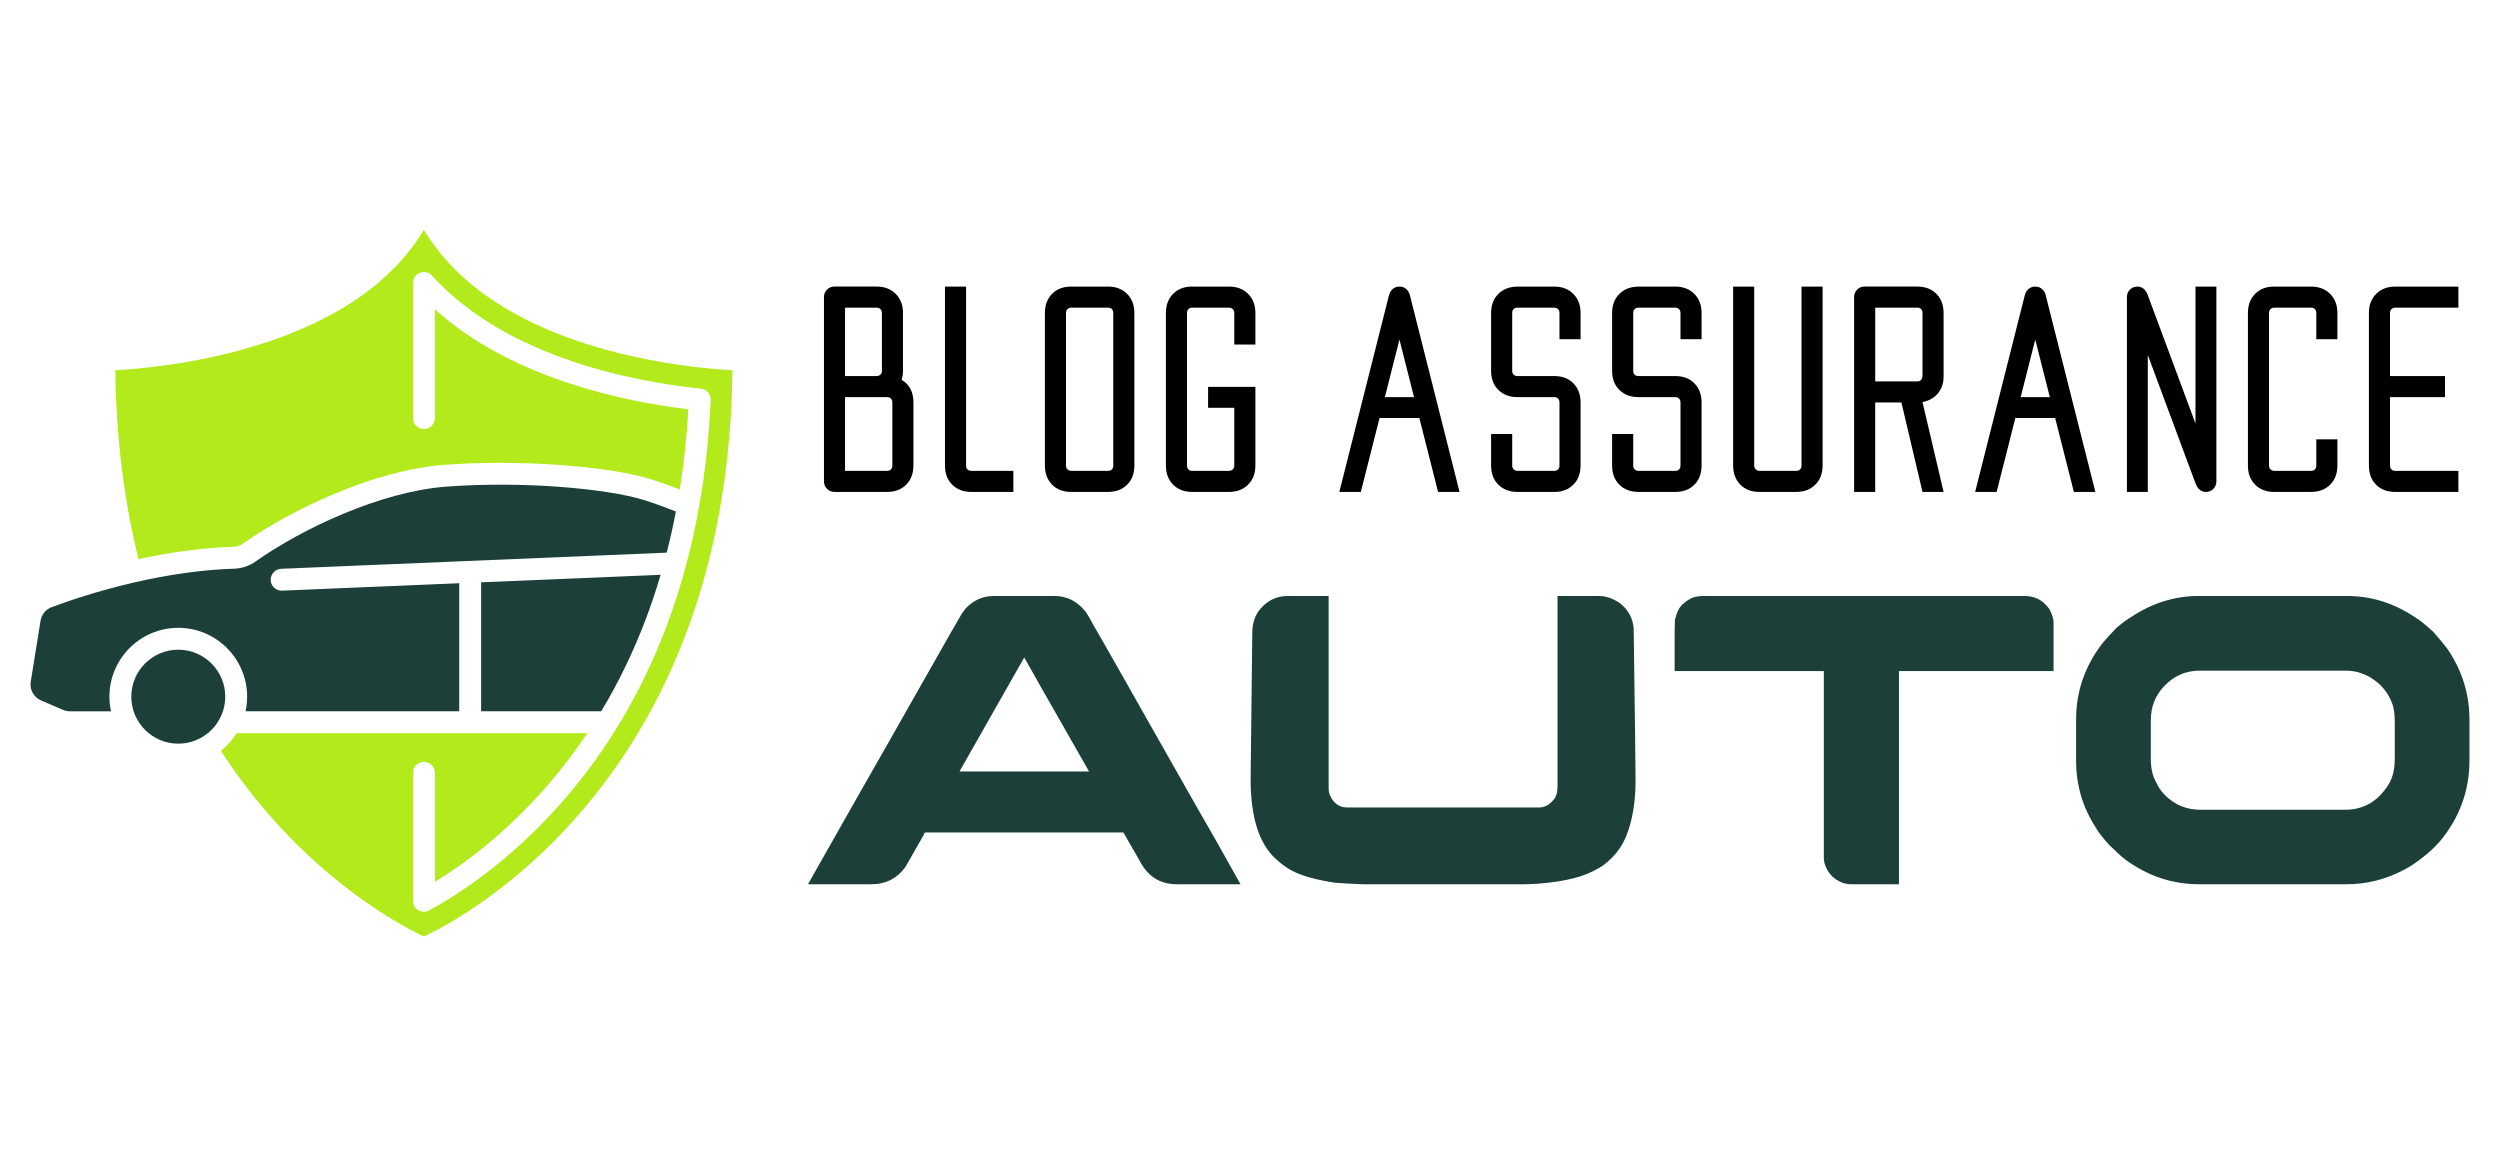 <?xml version="1.0" encoding="utf-8"?>
<!-- Generator: Adobe Illustrator 16.0.0, SVG Export Plug-In . SVG Version: 6.00 Build 0)  -->
<!DOCTYPE svg PUBLIC "-//W3C//DTD SVG 1.1//EN" "http://www.w3.org/Graphics/SVG/1.1/DTD/svg11.dtd">
<svg version="1.1" id="Calque_1" xmlns="http://www.w3.org/2000/svg" xmlns:xlink="http://www.w3.org/1999/xlink" x="0px" y="0px"
	 width="214.334px" height="99.991px" viewBox="0 0 214.334 99.991" enable-background="new 0 0 214.334 99.991"
	 xml:space="preserve">
<g>
	<g>
		<path fill="#1C3F39" d="M51.544,60.982c1.47-2.441,2.734-5.047,3.782-7.799c0.483-1.268,0.92-2.57,1.313-3.905l-15.393,0.645
			v11.059H51.544L51.544,60.982z"/>
		<path fill="#1C3F39" d="M15.284,55.701c-2.222,0-4.028,1.807-4.028,4.029c0,2.221,1.807,4.027,4.028,4.027
			c2.221,0,4.028-1.807,4.028-4.027C19.312,57.508,17.505,55.701,15.284,55.701L15.284,55.701z"/>
		<path fill="#B3EA1C" d="M42.584,25.962c-2.706-1.748-4.799-3.848-6.243-6.26c-1.444,2.412-3.537,4.512-6.243,6.26
			c-2.596,1.677-5.76,3.033-9.403,4.033c-4.731,1.298-8.985,1.65-10.806,1.745c0.063,5.725,0.731,11.163,1.988,16.192
			c2.86-0.616,5.592-0.971,8.135-1.053c0.296-0.009,0.583-0.106,0.83-0.28c2.126-1.508,4.937-3.044,7.71-4.216
			c3.402-1.437,6.685-2.311,9.493-2.527c6.15-0.474,13.915,0.056,17.678,1.207c0.608,0.186,1.328,0.437,2.138,0.745
			c0.134,0.051,0.275,0.105,0.417,0.161c0.357-2.227,0.603-4.522,0.735-6.879c-5.799-0.701-15.239-2.727-21.735-8.577v9.333
			c0,0.518-0.419,0.938-0.937,0.938c-0.518,0-0.938-0.419-0.938-0.938V24.259c0-0.387,0.238-0.735,0.6-0.875
			c0.361-0.14,0.771-0.042,1.032,0.245c6.342,6.992,17.168,9.076,23.057,9.696c0.494,0.052,0.86,0.479,0.838,0.974
			c-0.139,3.148-0.473,6.195-0.996,9.125c-0.001,0.012-0.004,0.023-0.006,0.035c-0.655,3.657-1.606,7.132-2.849,10.393
			c-2.082,5.467-4.99,10.387-8.644,14.621c-4.607,5.342-9.275,8.295-11.647,9.58c-0.139,0.076-0.293,0.113-0.446,0.113
			c-0.167,0-0.332-0.045-0.48-0.133c-0.283-0.168-0.458-0.475-0.458-0.805V66.258c0-0.518,0.42-0.938,0.938-0.938
			c0.518,0,0.938,0.42,0.938,0.938v9.348c2.439-1.488,6.1-4.143,9.736-8.357c1.197-1.389,2.311-2.854,3.339-4.389H20.286
			c-0.362,0.576-0.822,1.086-1.356,1.508c3.082,4.74,6.859,8.811,11.236,12.105c2.933,2.207,5.278,3.396,6.175,3.816
			c3.324-1.553,26.07-13.465,26.454-48.548c-1.822-0.095-6.075-0.447-10.808-1.745C48.343,28.996,45.179,27.639,42.584,25.962
			L42.584,25.962z"/>
		<path fill="#1C3F39" d="M15.284,53.826c3.255,0,5.903,2.648,5.903,5.904c0,0.43-0.047,0.848-0.135,1.252H39.37v-10.98
			l-15.187,0.636c-0.013,0.001-0.026,0.001-0.04,0.001c-0.5,0-0.916-0.395-0.936-0.898c-0.021-0.518,0.38-0.955,0.897-0.977
			l33.056-1.383c0.295-1.154,0.557-2.329,0.786-3.526c-0.263-0.104-0.515-0.203-0.754-0.293c-0.771-0.294-1.45-0.531-2.019-0.705
			c-3.131-0.958-10.341-1.642-16.985-1.13c-5.573,0.429-12.337,3.62-16.264,6.404c-0.55,0.389-1.191,0.604-1.854,0.624
			c-2.683,0.086-5.599,0.491-8.664,1.204c-2.972,0.692-5.434,1.52-6.976,2.094c-0.503,0.186-0.868,0.633-0.954,1.164l-0.841,5.225
			c-0.109,0.68,0.256,1.342,0.888,1.613l1.884,0.807c0.185,0.08,0.39,0.121,0.589,0.121h3.518C9.427,60.578,9.38,60.16,9.38,59.73
			C9.38,56.475,12.028,53.826,15.284,53.826L15.284,53.826z"/>
	</g>
	<g>
		<g>
			<path d="M70.641,25.464c0-0.248,0.087-0.459,0.262-0.634c0.174-0.174,0.386-0.262,0.633-0.262h3.616
				c0.676,0,1.222,0.208,1.639,0.625c0.417,0.417,0.625,0.963,0.625,1.639v4.968c0,0.27-0.04,0.523-0.118,0.76
				c0.676,0.405,1.014,1.053,1.014,1.943v5.407c0,0.676-0.206,1.222-0.617,1.639c-0.412,0.417-0.955,0.625-1.63,0.625h-4.529
				c-0.248,0-0.459-0.087-0.633-0.262c-0.175-0.175-0.262-0.386-0.262-0.634V25.464z M72.449,32.24h2.704
				c0.135,0,0.245-0.039,0.33-0.118c0.084-0.079,0.126-0.186,0.126-0.321v-4.968c0-0.135-0.042-0.245-0.126-0.33
				s-0.194-0.127-0.33-0.127h-2.704V32.24z M72.449,40.367h3.616c0.135,0,0.242-0.042,0.321-0.126
				c0.079-0.084,0.118-0.194,0.118-0.33v-5.407c0-0.135-0.04-0.245-0.118-0.329c-0.079-0.084-0.186-0.127-0.321-0.127h-3.616V40.367
				z"/>
			<path d="M86.879,42.175H83.28c-0.676,0-1.222-0.206-1.639-0.617c-0.417-0.411-0.625-0.96-0.625-1.647V24.569h1.808v15.342
				c0,0.146,0.042,0.259,0.127,0.338c0.084,0.079,0.194,0.118,0.329,0.118h3.599V42.175z"/>
			<path d="M97.254,39.911c0,0.687-0.208,1.236-0.625,1.647c-0.416,0.411-0.963,0.617-1.639,0.617h-3.16
				c-0.676,0-1.219-0.208-1.631-0.625c-0.41-0.417-0.616-0.963-0.616-1.639V26.833c0-0.676,0.206-1.222,0.616-1.639
				c0.412-0.417,0.955-0.625,1.631-0.625h3.16c0.676,0,1.223,0.208,1.639,0.625c0.417,0.417,0.625,0.963,0.625,1.639V39.911z
				 M95.446,26.833c0-0.135-0.04-0.245-0.118-0.33c-0.079-0.084-0.186-0.127-0.32-0.127h-3.16c-0.135,0-0.245,0.042-0.33,0.127
				c-0.084,0.084-0.127,0.194-0.127,0.33v13.078c0,0.135,0.043,0.245,0.127,0.33c0.085,0.084,0.195,0.126,0.33,0.126h3.16
				c0.135,0,0.241-0.042,0.32-0.126c0.078-0.084,0.118-0.194,0.118-0.33V26.833z"/>
			<path d="M107.629,39.911c0,0.676-0.209,1.222-0.625,1.639c-0.417,0.417-0.963,0.625-1.639,0.625h-3.16
				c-0.676,0-1.22-0.208-1.631-0.625c-0.411-0.417-0.617-0.963-0.617-1.639V26.833c0-0.676,0.206-1.222,0.617-1.639
				c0.411-0.417,0.955-0.625,1.631-0.625h3.16c0.676,0,1.222,0.208,1.639,0.625c0.416,0.417,0.625,0.963,0.625,1.639v2.704h-1.809
				v-2.704c0-0.135-0.041-0.245-0.126-0.33s-0.194-0.127-0.329-0.127h-3.16c-0.135,0-0.242,0.042-0.321,0.127
				s-0.118,0.194-0.118,0.33v13.078c0,0.135,0.039,0.245,0.118,0.33s0.187,0.126,0.321,0.126h3.16c0.135,0,0.244-0.042,0.329-0.126
				s0.126-0.194,0.126-0.33V34.96h-2.246v-1.791h4.055V39.911z"/>
			<path d="M118.273,35.839l-1.605,6.336h-1.842l4.275-16.931c0.012-0.011,0.018-0.022,0.018-0.034
				c0.045-0.146,0.123-0.276,0.236-0.389c0.169-0.169,0.377-0.253,0.625-0.253s0.456,0.084,0.625,0.253
				c0.113,0.113,0.191,0.242,0.236,0.389c0,0.011,0.006,0.022,0.018,0.034l4.274,16.931h-1.842l-1.604-6.336H118.273z
				 M118.73,34.048h2.5l-1.25-4.934L118.73,34.048z"/>
			<path d="M130.103,42.175c-0.677,0-1.224-0.206-1.64-0.617c-0.417-0.411-0.625-0.96-0.625-1.647v-2.704h1.808v2.704
				c0,0.135,0.043,0.245,0.127,0.33s0.193,0.126,0.33,0.126h3.158c0.137,0,0.242-0.042,0.322-0.126
				c0.078-0.084,0.117-0.194,0.117-0.33v-5.407c0-0.135-0.039-0.245-0.117-0.329c-0.08-0.084-0.186-0.127-0.322-0.127h-3.158
				c-0.677,0-1.224-0.206-1.64-0.617c-0.417-0.411-0.625-0.955-0.625-1.63v-4.968c0-0.676,0.205-1.219,0.616-1.631
				c0.411-0.411,0.955-0.622,1.631-0.633h3.16c0.676,0,1.221,0.208,1.639,0.625c0.416,0.417,0.625,0.963,0.625,1.639v2.247H133.7
				v-2.247c0-0.135-0.041-0.245-0.127-0.33c-0.084-0.084-0.193-0.127-0.328-0.127h-3.16c-0.135,0-0.242,0.042-0.32,0.127
				c-0.08,0.084-0.119,0.194-0.119,0.33v4.968c0,0.135,0.043,0.242,0.127,0.321c0.084,0.079,0.193,0.118,0.33,0.118h3.143
				c0.686,0,1.236,0.208,1.646,0.625c0.412,0.417,0.617,0.963,0.617,1.639v5.407c0,0.676-0.205,1.222-0.617,1.639
				c-0.41,0.417-0.955,0.625-1.631,0.625H130.103z"/>
			<path d="M140.477,42.175c-0.676,0-1.223-0.206-1.64-0.617s-0.625-0.96-0.625-1.647v-2.704h1.809v2.704
				c0,0.135,0.042,0.245,0.126,0.33c0.085,0.084,0.194,0.126,0.33,0.126h3.159c0.136,0,0.242-0.042,0.321-0.126
				s0.118-0.194,0.118-0.33v-5.407c0-0.135-0.039-0.245-0.118-0.329s-0.186-0.127-0.321-0.127h-3.159
				c-0.676,0-1.223-0.206-1.64-0.617s-0.625-0.955-0.625-1.63v-4.968c0-0.676,0.206-1.219,0.617-1.631
				c0.411-0.411,0.954-0.622,1.63-0.633h3.16c0.676,0,1.222,0.208,1.639,0.625c0.417,0.417,0.625,0.963,0.625,1.639v2.247h-1.808
				v-2.247c0-0.135-0.042-0.245-0.127-0.33c-0.084-0.084-0.194-0.127-0.329-0.127h-3.16c-0.135,0-0.242,0.042-0.32,0.127
				c-0.079,0.084-0.118,0.194-0.118,0.33v4.968c0,0.135,0.042,0.242,0.126,0.321c0.085,0.079,0.194,0.118,0.33,0.118h3.143
				c0.687,0,1.236,0.208,1.647,0.625c0.411,0.417,0.616,0.963,0.616,1.639v5.407c0,0.676-0.205,1.222-0.616,1.639
				c-0.411,0.417-0.955,0.625-1.631,0.625H140.477z"/>
			<path d="M150.396,24.569v15.342c0,0.135,0.042,0.245,0.126,0.33c0.085,0.084,0.194,0.126,0.33,0.126h3.159
				c0.136,0,0.242-0.042,0.321-0.126s0.118-0.194,0.118-0.33V24.569h1.808v15.342c0,0.676-0.208,1.222-0.625,1.639
				c-0.417,0.417-0.963,0.625-1.639,0.625h-3.16c-0.676,0-1.219-0.208-1.63-0.625c-0.411-0.417-0.617-0.963-0.617-1.639V24.569
				H150.396z"/>
			<path d="M164.368,24.569c0.687,0,1.236,0.208,1.647,0.625c0.411,0.417,0.616,0.963,0.616,1.639v5.458
				c0,0.552-0.157,1.025-0.473,1.419c-0.338,0.405-0.783,0.659-1.335,0.76l1.808,7.705h-1.808l-1.808-7.671h-2.247v7.671h-1.809
				V25.464c0-0.248,0.087-0.459,0.262-0.634c0.175-0.174,0.386-0.262,0.634-0.262H164.368z M160.77,32.696h3.615
				c0.259,0,0.406-0.152,0.439-0.457v-5.407c0-0.135-0.039-0.245-0.118-0.33s-0.186-0.127-0.321-0.127h-3.615V32.696z"/>
			<path d="M172.783,35.839l-1.605,6.336h-1.842l4.275-16.931c0.011-0.011,0.017-0.022,0.017-0.034
				c0.045-0.146,0.124-0.276,0.236-0.389c0.169-0.169,0.378-0.253,0.625-0.253c0.248,0,0.457,0.084,0.626,0.253
				c0.112,0.113,0.191,0.242,0.236,0.389c0,0.011,0.006,0.022,0.017,0.034l4.275,16.931h-1.842l-1.605-6.336H172.783z
				 M173.239,34.048h2.501l-1.251-4.934L173.239,34.048z"/>
			<path d="M188.227,36.312V24.569h1.791V41.28c0,0.248-0.087,0.459-0.262,0.634c-0.175,0.174-0.386,0.262-0.634,0.262
				c-0.247,0-0.456-0.09-0.625-0.271c-0.112-0.124-0.197-0.265-0.253-0.422l-4.106-11.05v11.743h-1.791V25.464
				c0-0.248,0.087-0.459,0.262-0.634c0.175-0.174,0.386-0.262,0.634-0.262s0.456,0.09,0.625,0.27
				c0.113,0.125,0.197,0.265,0.254,0.423L188.227,36.312z"/>
			<path d="M198.129,24.569c0.676,0,1.222,0.208,1.639,0.625c0.417,0.417,0.625,0.963,0.625,1.639v2.247h-1.808v-2.247
				c0-0.135-0.039-0.245-0.118-0.33s-0.186-0.127-0.321-0.127h-3.159c-0.136,0-0.245,0.042-0.33,0.127
				c-0.084,0.084-0.126,0.194-0.126,0.33v13.078c0,0.135,0.042,0.245,0.126,0.33c0.085,0.084,0.194,0.126,0.33,0.126h3.159
				c0.136,0,0.242-0.042,0.321-0.126s0.118-0.194,0.118-0.33v-2.248h1.808v2.248c0,0.687-0.208,1.236-0.625,1.647
				s-0.963,0.617-1.639,0.617h-3.16c-0.676,0-1.219-0.208-1.63-0.625c-0.411-0.417-0.617-0.963-0.617-1.639V26.833
				c0-0.676,0.206-1.222,0.617-1.639c0.411-0.417,0.954-0.625,1.63-0.625H198.129z"/>
			<path d="M209.618,34.048h-4.714v5.863c0,0.135,0.039,0.245,0.118,0.33c0.078,0.084,0.186,0.126,0.32,0.126h5.424v1.808h-5.424
				c-0.676,0-1.219-0.206-1.63-0.617s-0.617-0.96-0.617-1.647V26.833c0-0.676,0.208-1.222,0.625-1.639
				c0.417-0.417,0.964-0.625,1.64-0.625h5.406v1.808h-5.406c-0.136,0-0.245,0.042-0.33,0.127c-0.084,0.084-0.126,0.194-0.126,0.33
				v5.407h4.714V34.048z"/>
		</g>
		<g>
			<path fill="#1C3F39" d="M85.204,51.096h5.198c1.053,0,1.934,0.438,2.645,1.313c0.188,0.26,0.426,0.662,0.709,1.207
				c0.047,0.07,0.089,0.141,0.125,0.213c0.105,0.164,1.017,1.762,2.731,4.789c0.485,0.863,1.04,1.846,1.667,2.945
				c3.893,6.873,5.891,10.385,5.997,10.539l2.076,3.707h-5.464c-1.443,0-2.508-0.68-3.194-2.039
				c-0.485-0.828-0.84-1.443-1.064-1.846c-0.188-0.344-0.296-0.525-0.319-0.551H79.35c-0.024,0-0.051,0.012-0.08,0.037
				c-0.03,0.023-0.05,0.07-0.062,0.141l-1.597,2.803c-0.722,0.971-1.68,1.455-2.874,1.455h-5.411c-0.023,0-0.036-0.002-0.036-0.008
				s0-0.016,0-0.027c2.614-4.625,4.891-8.633,6.831-12.029c1.537-2.707,2.779-4.896,3.726-6.564c1.466-2.59,2.235-3.938,2.307-4.045
				c0.189-0.354,0.39-0.668,0.603-0.939C83.441,51.461,84.258,51.096,85.204,51.096z M87.813,56.365l-5.553,9.775h11.106
				C89.734,59.777,87.884,56.518,87.813,56.365z"/>
			<path fill="#1C3F39" d="M116.82,75.809c-0.912-0.035-1.58-0.07-2.006-0.105c-0.33,0-0.999-0.113-2.004-0.338
				c-0.758-0.189-1.337-0.379-1.738-0.568c-0.557-0.248-1.113-0.625-1.668-1.135c-1.455-1.301-2.183-3.59-2.183-6.865l0.142-12.525
				c0-0.84,0.23-1.533,0.692-2.076c0.639-0.734,1.413-1.1,2.324-1.1h3.53v16.535c0,0.189,0.047,0.396,0.143,0.621
				c0.318,0.65,0.804,0.975,1.454,0.975h16.429c0.473,0,0.881-0.207,1.224-0.621c0.249-0.248,0.373-0.645,0.373-1.188V51.131
				c0-0.012,0-0.021,0-0.027s0.012-0.008,0.035-0.008h3.513c0.402,0,0.793,0.088,1.171,0.266c0.733,0.309,1.266,0.84,1.597,1.596
				c0.106,0.285,0.178,0.574,0.213,0.871c0.106,7.758,0.16,12.129,0.16,13.109c0,1.787-0.255,3.336-0.763,4.648
				c-0.131,0.344-0.326,0.723-0.586,1.137c-0.39,0.566-0.875,1.064-1.454,1.49c-0.485,0.307-0.982,0.561-1.491,0.762
				c-0.508,0.213-1.271,0.408-2.288,0.586c-1.171,0.166-2.141,0.248-2.909,0.248H116.82z"/>
			<path fill="#1C3F39" d="M146.075,51.096h27.481c0.687,0,1.254,0.207,1.703,0.621c0.249,0.236,0.408,0.432,0.479,0.584
				c0.213,0.414,0.319,0.764,0.319,1.047v4.188h-13.253v18.273h-4.116c-0.579,0-1.124-0.23-1.632-0.691
				c-0.012-0.012-0.024-0.029-0.035-0.053c-0.036-0.035-0.083-0.09-0.143-0.16c-0.343-0.449-0.515-0.91-0.515-1.385V57.535h-12.791
				v-3.264c0-0.84,0.023-1.266,0.071-1.277c0.106-0.473,0.289-0.852,0.55-1.137c0.283-0.248,0.49-0.4,0.621-0.461
				C145.111,51.195,145.531,51.096,146.075,51.096z"/>
			<path fill="#1C3F39" d="M188.494,51.096h12.721c2.141,0,4.14,0.645,5.997,1.934c0.308,0.189,0.691,0.496,1.153,0.922
				c0.07,0.061,0.147,0.125,0.23,0.195c0.579,0.662,0.999,1.172,1.26,1.525c1.241,1.834,1.862,3.857,1.862,6.068v3.424
				c0,2.615-0.846,4.938-2.537,6.973c-0.532,0.58-0.97,0.994-1.313,1.242c-0.592,0.496-1.2,0.904-1.827,1.225
				c-1.538,0.803-3.158,1.205-4.861,1.205H188.53c-2.283,0-4.389-0.703-6.316-2.111c-0.319-0.248-0.769-0.656-1.348-1.223
				c-0.58-0.627-0.977-1.137-1.189-1.527c-1.123-1.738-1.685-3.643-1.685-5.713V61.67c0-2.426,0.774-4.625,2.323-6.602
				c0.225-0.26,0.592-0.662,1.101-1.205c0.508-0.438,0.946-0.764,1.313-0.977C184.538,51.693,186.46,51.096,188.494,51.096z
				 M184.396,61.828v3.23c0,0.875,0.183,1.602,0.55,2.182c0.071,0.213,0.284,0.514,0.639,0.904c0.84,0.852,1.856,1.277,3.052,1.277
				h12.437c1.384,0,2.507-0.561,3.371-1.686c0.248-0.318,0.443-0.645,0.585-0.975c0.189-0.463,0.284-1.053,0.284-1.775v-3.016
				c0-0.77-0.083-1.342-0.248-1.721c-0.367-0.934-0.982-1.656-1.846-2.164c-0.65-0.391-1.354-0.586-2.111-0.586h-12.508
				c-1.372,0-2.507,0.58-3.406,1.738c-0.248,0.355-0.42,0.668-0.514,0.941C184.491,60.617,184.396,61.166,184.396,61.828z"/>
		</g>
	</g>
</g>
</svg>
